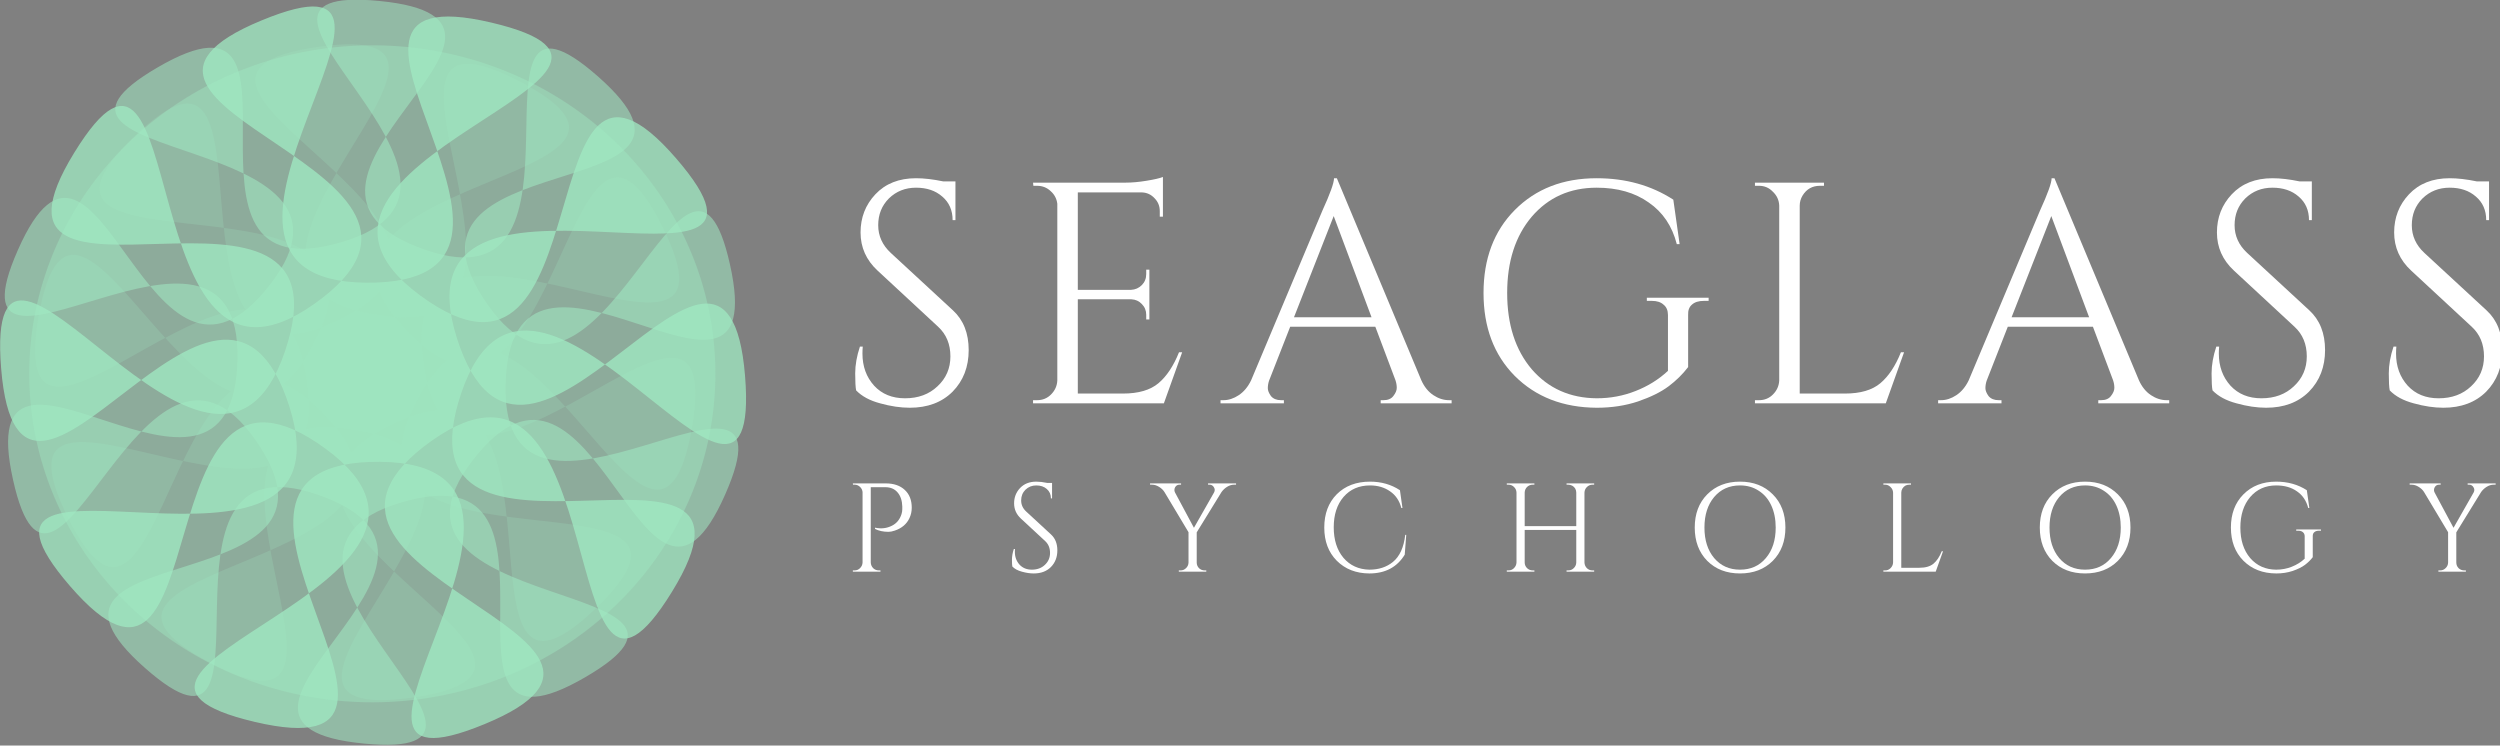<?xml version="1.0" encoding="UTF-8" standalone="no"?>
<!-- Created with Inkscape (http://www.inkscape.org/) -->

<svg
   xmlns:dc="http://purl.org/dc/elements/1.1/"
   xmlns:cc="http://creativecommons.org/ns#"
   xmlns:rdf="http://www.w3.org/1999/02/22-rdf-syntax-ns#"
   xmlns:svg="http://www.w3.org/2000/svg"
   xmlns="http://www.w3.org/2000/svg"
   xmlns:sodipodi="http://sodipodi.sourceforge.net/DTD/sodipodi-0.dtd"
   xmlns:inkscape="http://www.inkscape.org/namespaces/inkscape"
   width="950.535"
   height="283.465"
   viewBox="0 0 251.496 75"
   version="1.1"
   id="svg8"
   inkscape:version="0.92.4 (5da689c313, 2019-01-14)"
   sodipodi:docname="SP Logo (Converted - Green Icon White Text).svg">
  <rect x="0" y="0" width="251.496" height="75" fill="#808080" stroke="none"/>
  <defs
     id="defs2" />
  <sodipodi:namedview
     id="base"
     pagecolor="#ffffff"
     bordercolor="#666666"
     borderopacity="1.0"
     inkscape:pageopacity="0.0"
     inkscape:pageshadow="2"
     inkscape:zoom="0.7"
     inkscape:cx="717.53237"
     inkscape:cy="209.32158"
     inkscape:document-units="mm"
     inkscape:current-layer="layer1"
     showgrid="false"
     inkscape:window-width="1600"
     inkscape:window-height="837"
     inkscape:window-x="-8"
     inkscape:window-y="-8"
     inkscape:window-maximized="1"
     units="px"
     fit-margin-top="0"
     fit-margin-left="0"
     fit-margin-right="0"
     fit-margin-bottom="0" />
  <g
     inkscape:label="Layer 1"
     inkscape:groupmode="layer"
     id="layer1"
     transform="translate(-140.072,-3.298)">
    <flowRoot
       xml:space="preserve"
       id="flowRoot825"
       style="font-style:normal;font-weight:normal;font-size:40px;line-height:1.25;font-family:sans-serif;letter-spacing:0px;word-spacing:0px;fill:#000000;fill-opacity:1;stroke:none"><flowRegion
         id="flowRegion827"><rect
           id="rect829"
           width="390.929"
           height="150.513"
           x="367.696"
           y="86.103" /></flowRegion><flowPara
         id="flowPara831" /></flowRoot>    <flowRoot
       xml:space="preserve"
       id="flowRoot34"
       style="font-style:normal;font-weight:normal;font-size:40px;line-height:1.25;font-family:sans-serif;letter-spacing:0px;word-spacing:0px;fill:#000000;fill-opacity:1;stroke:none"
       transform="matrix(0.265,0,0,0.265,22.597,-575.223)"><flowRegion
         id="flowRegion36"><rect
           id="rect38"
           width="859.64"
           height="202.03"
           x="582.858"
           y="2494.924" /></flowRegion><flowPara
         id="flowPara40"
         style="font-style:normal;font-variant:normal;font-weight:normal;font-stretch:normal;font-size:192px;font-family:Cinzel;-inkscape-font-specification:Cinzel">SEAGLASS</flowPara></flowRoot>    <flowRoot
       xml:space="preserve"
       id="flowRoot82"
       style="font-style:normal;font-weight:normal;font-size:40px;line-height:1.25;font-family:sans-serif;letter-spacing:0px;word-spacing:0px;fill:#000000;fill-opacity:1;stroke:none"
       transform="matrix(0.265,0,0,0.265,22.597,-575.223)"><flowRegion
         id="flowRegion84"><rect
           id="rect86"
           width="839.437"
           height="74.751"
           x="575.787"
           y="2608.061" /></flowRegion><flowPara
         id="flowPara88"
         style="font-size:96px">PSYCHOLOGY</flowPara></flowRoot>    <g
       id="g4557">
      <g
         id="g122">
        <g
           id="g823"
           transform="matrix(0.591,0,0,0.586,114.265,-39.324)">
          <path
             style="fill:#a1eac3;fill-opacity:0.553;stroke:#00ada4;stroke-width:0;stroke-miterlimit:4;stroke-dasharray:none;stroke-opacity:1"
             inkscape:transform-center-x="1.6431815e-06"
             d="M 84.094,134.415 C 84.783,100.962 33.315,146.359 46.694,115.691 60.592,83.835 68.754,149.12 89.758,121.429 109.979,94.771 41.656,101.246 70.506,84.299 100.474,66.696 68.704,124.31 101.973,114.254 c 32.028,-9.682 -27.052,-44.603 6.25,-41.355 34.591,3.373 -24.976,31.31 7.85,42.729 31.602,10.993 4.331,-51.985 29.364,-29.783 26.002,23.061 -38.61,10.65 -18.765,39.183 19.105,27.469 34.06,-39.511 41.262,-6.835 7.481,33.941 -37.496,-14.078 -38.212,20.67 -0.689,33.453 50.779,-11.945 37.4,18.723 -13.898,31.856 -22.06,-33.429 -43.064,-5.738 -20.221,26.658 48.102,20.184 19.252,37.131 -29.968,17.603 1.802,-40.011 -31.466,-29.955 -32.028,9.682 27.052,44.603 -6.25,41.355 -34.591,-3.373 24.976,-31.31 -7.85,-42.729 -31.602,-10.993 -4.331,51.985 -29.364,29.783 -26.002,-23.061 38.61,-10.65 18.765,-39.183 -19.105,-27.469 -34.06,39.511 -41.262,6.835 -7.481,-33.941 37.496,14.078 38.212,-20.67 z"
             id="path833"
             inkscape:connector-curvature="0" />
          <path
             style="fill:#a1eac3;fill-opacity:0.754;stroke:#00ada4;stroke-width:0;stroke-miterlimit:4;stroke-dasharray:none;stroke-opacity:1"
             inkscape:transform-center-y="-1.0984998e-06"
             d="m 126.151,197.041 c -35.745,14.876 20.974,-44.648 -17.741,-45.027 -39.601,-0.387 17.137,53.825 -21.387,44.645 C 49.361,187.684 130.235,172.866 99.137,149.804 67.327,126.214 81.363,203.422 55.592,173.351 30.399,143.953 104.537,179.501 92.933,142.565 81.064,104.782 47.038,175.495 43.865,136.02 40.762,97.428 79.846,169.764 92.17,133.062 104.775,95.519 35.684,132.727 56.319,98.925 76.493,65.88 65.595,147.374 97.138,124.925 129.403,101.961 51.636,91.452 88.199,76.235 123.944,61.359 67.225,120.884 105.94,121.262 145.541,121.649 88.803,67.437 127.327,76.617 c 37.662,8.975 -43.212,23.793 -12.113,46.855 31.81,23.59 17.774,-53.618 43.544,-23.547 25.194,29.398 -48.944,-6.15 -37.341,30.787 11.869,37.782 45.895,-32.931 49.069,6.544 3.102,38.592 -35.982,-33.744 -48.305,2.959 -12.606,37.543 56.486,0.335 35.851,34.136 -20.174,33.045 -9.275,-48.449 -40.819,-26 -32.265,22.963 45.501,33.473 8.939,48.689 z"
             id="path835"
             inkscape:connector-curvature="0" />
          <path
             style="fill:#a1eac3;fill-opacity:0.211;stroke:#00ada4;stroke-width:0;stroke-miterlimit:4;stroke-dasharray:none;stroke-opacity:1"
             inkscape:transform-center-y="-1.1018669e-06"
             d="m 113.857,192.498 c -37.217,5.342 27.316,-39.56 -9.73,-45.98 -37.046,-6.42 8.615,57.578 -24.634,40.024 C 46.243,168.989 124.844,170.594 98.647,143.625 72.449,116.656 71.772,195.27 55.191,161.525 38.61,127.781 101.256,175.28 95.914,138.063 90.571,100.846 43.816,164.049 50.236,127.002 56.656,89.956 79.418,165.206 96.972,131.957 114.525,98.708 39.55,122.357 66.519,96.16 93.488,69.963 67.672,144.22 101.417,127.639 135.161,111.058 60.604,86.121 97.821,80.779 c 37.217,-5.342 -27.316,39.56 9.73,45.98 37.046,6.42 -8.615,-57.578 24.634,-40.024 33.249,17.554 -45.352,15.949 -19.154,42.918 26.197,26.969 26.874,-51.645 43.455,-17.901 16.581,33.745 -46.065,-13.754 -40.723,23.462 5.342,37.217 52.098,-25.986 45.678,11.06 -6.42,37.046 -29.182,-38.204 -46.736,-4.955 -17.554,33.249 57.422,9.6 30.453,35.797 -26.969,26.197 -1.153,-48.06 -34.898,-31.479 -33.745,16.581 40.813,41.518 3.596,46.86 z"
             id="path839"
             inkscape:connector-curvature="0" />
          <path
             style="fill:#a1eac3;fill-opacity:0.402;stroke:#00ada4;stroke-width:0;stroke-miterlimit:4;stroke-dasharray:none;stroke-opacity:1"
             d="M 165.44,136.906 A 58.398,56.394 0 0 1 107.041,193.299 58.398,56.394 0 0 1 48.643,136.906 58.398,56.394 0 0 1 107.041,80.512 58.398,56.394 0 0 1 165.44,136.906 Z"
             id="path843"
             inkscape:connector-curvature="0" />
        </g>
        <g
           id="g106"
           transform="matrix(0.748,0,0,0.748,54.313,10.369)">
          <g
             aria-label="SEAGLASS"
             transform="matrix(0.265,0,0,0.265,82.922,-639.782)"
             style="font-style:normal;font-weight:normal;font-size:40px;line-height:1.25;font-family:sans-serif;letter-spacing:0px;word-spacing:0px;fill:#000000;fill-opacity:1;stroke:none"
             id="flowRoot50">
            <path
               d="m 554.233,2576.733 q -0.48,-2.24 -0.48,-8.64 0,-6.4 2.4,-13.6 h 1.44 q -0.16,1.76 -0.16,3.52 0,9.76 5.92,16.32 5.92,6.4 15.68,6.4 10.08,0 16.48,-6.08 6.56,-6.08 6.56,-15.2 0,-9.28 -6.24,-15.04 l -30.72,-28.48 q -8.64,-8 -8.64,-19.36 0,-11.36 7.52,-19.36 7.68,-8.16 20.64,-8.16 6.08,0 13.76,1.6 h 6.24 v 19.68 h -1.44 q 0,-7.52 -5.28,-12 -5.12,-4.48 -13.28,-4.48 -8.16,0 -13.76,5.44 -5.44,5.44 -5.44,13.6 0,8.16 6.4,14.08 l 31.52,29.12 q 8,7.36 8,20.16 0,12.8 -8.16,21.12 -8.16,8.16 -21.76,8.16 -7.04,0 -15.04,-2.24 -7.84,-2.08 -12.16,-6.56 z"
               style="font-style:normal;font-variant:normal;font-weight:normal;font-stretch:normal;font-size:160px;font-family:Cinzel;-inkscape-font-specification:Cinzel;letter-spacing:14px;fill:#ffffff"
               id="path4563"
               inkscape:connector-curvature="0" />
            <path
               d="m 646.09,2581.693 q 4.16,0 7.04,-2.88 3.04,-3.04 3.2,-7.2 v -89.6 q -0.48,-3.84 -3.36,-6.4 -2.88,-2.72 -6.88,-2.72 h -1.92 l -0.16,-1.6 h 46.88 q 4.96,0 10.72,-0.96 5.92,-0.96 8.32,-1.92 v 20.16 h -1.6 v -2.88 q 0,-3.84 -2.72,-6.56 -2.56,-2.72 -6.24,-2.88 h -32.64 v 49.44 h 27.04 q 3.2,-0.16 5.44,-2.4 2.24,-2.24 2.24,-5.6 v -2.24 h 1.6 v 25.28 h -1.6 v -2.4 q 0,-3.2 -2.24,-5.44 -2.08,-2.24 -5.28,-2.4 h -27.2 v 47.84 h 22.88 q 11.84,0 18.08,-5.28 6.24,-5.28 10.4,-15.68 h 1.6 l -9.28,25.92 h -66.4 v -1.6 z"
               style="font-style:normal;font-variant:normal;font-weight:normal;font-stretch:normal;font-size:160px;font-family:Cinzel;-inkscape-font-specification:Cinzel;letter-spacing:14px;fill:#ffffff"
               id="path4565"
               inkscape:connector-curvature="0" />
            <path
               d="m 855.158,2581.693 h 1.28 v 1.6 h -36 v -1.6 h 1.44 q 3.36,0 4.96,-2.08 1.76,-2.24 1.76,-4.16 0,-1.92 -0.64,-3.84 l -10.24,-27.2 h -43.2 l -10.72,27.36 q -0.64,1.92 -0.64,3.84 0,1.76 1.6,4 1.76,2.08 5.12,2.08 h 1.44 v 1.6 h -32.16 v -1.6 h 1.44 q 4,0 7.84,-2.56 3.84,-2.56 6.24,-7.52 l 36.16,-86.08 q 5.92,-12.96 5.92,-16.48 h 1.44 l 42.88,102.56 q 2.24,4.96 6.08,7.52 3.84,2.56 8,2.56 z m -78.72,-42.08 h 39.36 l -19.2,-51.36 z"
               style="font-style:normal;font-variant:normal;font-weight:normal;font-stretch:normal;font-size:160px;font-family:Cinzel;-inkscape-font-specification:Cinzel;letter-spacing:14px;fill:#ffffff"
               id="path4567"
               inkscape:connector-curvature="0" />
            <path
               d="m 930.075,2585.533 q -25.6,-0.16 -41.6,-16.16 -15.84,-16 -15.84,-42.08 0,-26.08 15.84,-42.08 16,-16.16 41.6,-16.16 22.08,0 38.88,10.88 l 3.2,22.56 h -1.44 q -3.52,-13.76 -14.24,-21.12 -10.56,-7.52 -26.4,-7.52 -20.32,0 -32.96,14.72 -12.48,14.72 -12.48,38.72 0,24 12.48,38.72 12.64,14.56 32.96,14.72 10.4,0 19.68,-3.68 9.44,-3.68 16.48,-10.24 v -28.32 q 0,-3.52 -2.24,-5.28 -2.08,-1.92 -5.92,-1.92 h -2.56 v -1.6 h 31.36 v 1.6 h -2.4 q -4,0 -6.08,1.92 -2.08,1.76 -1.92,5.28 v 26.4 q -4.16,5.44 -9.92,9.76 -5.76,4.32 -15.52,7.68 -9.6,3.2 -20.96,3.2 z"
               style="font-style:normal;font-variant:normal;font-weight:normal;font-stretch:normal;font-size:160px;font-family:Cinzel;-inkscape-font-specification:Cinzel;letter-spacing:14px;fill:#ffffff"
               id="path4569"
               inkscape:connector-curvature="0" />
            <path
               d="m 1012.465,2581.693 q 4.16,0 7.04,-2.88 3.04,-3.04 3.2,-7.2 v -88.64 q -0.16,-4.16 -3.2,-7.04 -2.88,-3.04 -7.04,-3.04 h -2.08 v -1.6 h 35.04 v 1.6 h -2.08 q -5.76,0 -8.8,4.96 -1.44,2.4 -1.44,5.12 v 95.36 h 22.88 q 11.84,0 18.08,-5.28 6.24,-5.28 10.4,-15.68 h 1.6 l -9.28,25.92 h -66.4 v -1.6 z"
               style="font-style:normal;font-variant:normal;font-weight:normal;font-stretch:normal;font-size:160px;font-family:Cinzel;-inkscape-font-specification:Cinzel;letter-spacing:14px;fill:#ffffff"
               id="path4571"
               inkscape:connector-curvature="0" />
            <path
               d="m 1219.345,2581.693 h 1.28 v 1.6 h -36 v -1.6 h 1.44 q 3.36,0 4.96,-2.08 1.76,-2.24 1.76,-4.16 0,-1.92 -0.64,-3.84 l -10.24,-27.2 h -43.2 l -10.72,27.36 q -0.64,1.92 -0.64,3.84 0,1.76 1.6,4 1.76,2.08 5.12,2.08 h 1.44 v 1.6 h -32.16 v -1.6 h 1.44 q 4,0 7.84,-2.56 3.84,-2.56 6.24,-7.52 l 36.16,-86.08 q 5.92,-12.96 5.92,-16.48 h 1.44 l 42.88,102.56 q 2.24,4.96 6.08,7.52 3.84,2.56 8,2.56 z m -78.72,-42.08 h 39.36 l -19.2,-51.36 z"
               style="font-style:normal;font-variant:normal;font-weight:normal;font-stretch:normal;font-size:160px;font-family:Cinzel;-inkscape-font-specification:Cinzel;letter-spacing:14px;fill:#ffffff"
               id="path4573"
               inkscape:connector-curvature="0" />
            <path
               d="m 1242.608,2576.733 q -0.48,-2.24 -0.48,-8.64 0,-6.4 2.4,-13.6 h 1.44 q -0.16,1.76 -0.16,3.52 0,9.76 5.92,16.32 5.92,6.4 15.68,6.4 10.08,0 16.48,-6.08 6.56,-6.08 6.56,-15.2 0,-9.28 -6.24,-15.04 l -30.72,-28.48 q -8.64,-8 -8.64,-19.36 0,-11.36 7.52,-19.36 7.68,-8.16 20.64,-8.16 6.08,0 13.76,1.6 h 6.24 v 19.68 h -1.44 q 0,-7.52 -5.28,-12 -5.12,-4.48 -13.28,-4.48 -8.16,0 -13.76,5.44 -5.44,5.44 -5.44,13.6 0,8.16 6.4,14.08 l 31.52,29.12 q 8,7.36 8,20.16 0,12.8 -8.16,21.12 -8.16,8.16 -21.76,8.16 -7.04,0 -15.04,-2.24 -7.84,-2.08 -12.16,-6.56 z"
               style="font-style:normal;font-variant:normal;font-weight:normal;font-stretch:normal;font-size:160px;font-family:Cinzel;-inkscape-font-specification:Cinzel;letter-spacing:14px;fill:#ffffff"
               id="path4575"
               inkscape:connector-curvature="0" />
            <path
               d="m 1332.545,2576.733 q -0.48,-2.24 -0.48,-8.64 0,-6.4 2.4,-13.6 h 1.44 q -0.16,1.76 -0.16,3.52 0,9.76 5.92,16.32 5.92,6.4 15.68,6.4 10.08,0 16.48,-6.08 6.56,-6.08 6.56,-15.2 0,-9.28 -6.24,-15.04 l -30.72,-28.48 q -8.64,-8 -8.64,-19.36 0,-11.36 7.52,-19.36 7.68,-8.16 20.64,-8.16 6.08,0 13.76,1.6 h 6.24 v 19.68 h -1.44 q 0,-7.52 -5.28,-12 -5.12,-4.48 -13.28,-4.48 -8.16,0 -13.76,5.44 -5.44,5.44 -5.44,13.6 0,8.16 6.4,14.08 l 31.52,29.12 q 8,7.36 8,20.16 0,12.8 -8.16,21.12 -8.16,8.16 -21.76,8.16 -7.04,0 -15.04,-2.24 -7.84,-2.08 -12.16,-6.56 z"
               style="font-style:normal;font-variant:normal;font-weight:normal;font-stretch:normal;font-size:160px;font-family:Cinzel;-inkscape-font-specification:Cinzel;letter-spacing:14px;fill:#ffffff"
               id="path4577"
               inkscape:connector-curvature="0" />
          </g>
          <g
             aria-label="PSYCHOLOGY"
             transform="matrix(0.265,0,0,0.265,147.491,-509.077)"
             style="font-style:normal;font-weight:normal;font-size:40px;line-height:1.25;font-family:sans-serif;letter-spacing:0px;word-spacing:0px;fill:#000000;fill-opacity:1;stroke:none"
             id="flowRoot90">
            <path
               d="m 338.794,2143.058 q 0,2.816 -1.152,5.248 -2.112,4.544 -7.424,6.336 -1.856,0.64 -3.2,0.64 -3.968,0 -6.848,-1.472 v -0.64 q 4.672,1.024 8.64,-1.024 3.52,-1.792 4.8,-5.888 0.384,-1.28 0.384,-2.432 0,-1.152 0,-1.408 -0.128,-4.48 -2.368,-7.104 -2.24,-2.688 -6.272,-2.688 h -7.36 v 38.208 q 0.064,1.664 1.216,2.88 1.216,1.152 2.88,1.152 h 0.832 v 0.64 h -14.016 v -0.64 h 0.832 q 1.664,0 2.816,-1.152 1.216,-1.216 1.28,-2.88 v -35.776 q -0.192,-1.6 -1.344,-2.624 -1.152,-1.088 -2.752,-1.088 h -0.768 l -0.064,-0.64 h 16.704 q 6.144,0 9.664,3.328 3.52,3.264 3.52,9.024 z"
               style="font-style:normal;font-variant:normal;font-weight:normal;font-stretch:normal;font-size:64px;font-family:Cinzel;-inkscape-font-specification:Cinzel;letter-spacing:44px;fill:#ffffff"
               id="path4580"
               inkscape:connector-curvature="0" />
            <path
               d="m 389.845,2172.882 q -0.192,-0.896 -0.192,-3.456 0,-2.56 0.96,-5.44 h 0.576 q -0.064,0.704 -0.064,1.408 0,3.904 2.368,6.528 2.368,2.56 6.272,2.56 4.032,0 6.592,-2.432 2.624,-2.432 2.624,-6.08 0,-3.712 -2.496,-6.016 l -12.288,-11.392 q -3.456,-3.2 -3.456,-7.744 0,-4.544 3.008,-7.744 3.072,-3.264 8.256,-3.264 2.432,0 5.504,0.64 h 2.496 v 7.872 h -0.576 q 0,-3.008 -2.112,-4.8 -2.048,-1.792 -5.312,-1.792 -3.264,0 -5.504,2.176 -2.176,2.176 -2.176,5.44 0,3.264 2.56,5.632 l 12.608,11.648 q 3.2,2.944 3.2,8.064 0,5.12 -3.264,8.448 -3.264,3.264 -8.704,3.264 -2.816,0 -6.016,-0.896 -3.136,-0.832 -4.864,-2.624 z"
               style="font-style:normal;font-variant:normal;font-weight:normal;font-stretch:normal;font-size:64px;font-family:Cinzel;-inkscape-font-specification:Cinzel;letter-spacing:44px;fill:#ffffff"
               id="path4582"
               inkscape:connector-curvature="0" />
            <path
               d="m 503.388,2131.346 h -0.896 q -1.92,0 -3.648,1.088 -1.664,1.024 -2.816,2.624 l -12.608,20.48 v 15.296 q 0,1.664 1.152,2.88 1.216,1.152 2.944,1.152 h 0.768 v 0.64 h -13.952 v -0.64 h 0.832 q 1.664,0 2.816,-1.152 1.216,-1.152 1.28,-2.816 v -15.424 l -12.224,-20.416 q -0.96,-1.536 -2.752,-2.624 -1.728,-1.088 -3.648,-1.088 h -0.896 v -0.64 h 15.744 v 0.64 h -0.832 q -1.408,0 -2.176,1.28 -0.384,0.704 -0.384,1.408 0,0.64 0.32,1.28 l 9.6,17.92 10.24,-17.984 q 0.32,-0.64 0.32,-1.28 0,-0.64 -0.448,-1.344 -0.768,-1.28 -2.176,-1.28 h -0.768 v -0.64 h 14.208 z"
               style="font-style:normal;font-variant:normal;font-weight:normal;font-stretch:normal;font-size:64px;font-family:Cinzel;-inkscape-font-specification:Cinzel;letter-spacing:44px;fill:#ffffff"
               id="path4584"
               inkscape:connector-curvature="0" />
            <path
               d="m 571.004,2176.402 q -10.112,-0.064 -16.512,-6.464 -6.336,-6.4 -6.336,-16.832 0,-10.496 6.336,-16.896 6.4,-6.4 16.896,-6.4 8.576,0 15.168,4.352 l 1.28,9.024 h -0.576 q -1.408,-5.504 -5.696,-8.448 -4.288,-3.008 -10.176,-3.008 -8.384,0 -13.44,5.824 -4.992,5.824 -4.992,15.424 0,9.6 4.928,15.488 4.992,5.824 13.12,6.016 7.168,0 11.968,-3.904 5.184,-4.224 6.272,-13.76 h 0.512 l -0.768,10.048 q -5.824,9.536 -17.984,9.536 z"
               style="font-style:normal;font-variant:normal;font-weight:normal;font-stretch:normal;font-size:64px;font-family:Cinzel;-inkscape-font-specification:Cinzel;letter-spacing:44px;fill:#ffffff"
               id="path4586"
               inkscape:connector-curvature="0" />
            <path
               d="m 671.949,2174.866 q 1.664,0 2.816,-1.152 1.216,-1.152 1.28,-2.816 v -16.576 h -26.176 v 16.512 q 0,1.664 1.216,2.88 1.216,1.152 2.88,1.152 h 0.832 v 0.64 h -14.016 v -0.64 h 0.832 q 1.664,0 2.816,-1.152 1.216,-1.216 1.28,-2.88 v -35.52 q -0.064,-1.664 -1.28,-2.816 -1.152,-1.152 -2.816,-1.152 h -0.832 v -0.64 h 14.016 v 0.64 h -0.832 q -1.664,0 -2.88,1.152 -1.152,1.152 -1.216,2.816 v 17.088 h 26.176 v -17.088 q -0.064,-2.304 -2.048,-3.456 -0.96,-0.512 -2.048,-0.512 h -0.832 v -0.64 h 14.016 v 0.64 h -0.832 q -1.664,0 -2.88,1.216 -1.152,1.152 -1.216,2.816 v 35.456 q 0.064,1.664 1.216,2.88 1.216,1.152 2.88,1.152 h 0.832 v 0.64 h -14.016 v -0.64 z"
               style="font-style:normal;font-variant:normal;font-weight:normal;font-stretch:normal;font-size:64px;font-family:Cinzel;-inkscape-font-specification:Cinzel;letter-spacing:44px;fill:#ffffff"
               id="path4588"
               inkscape:connector-curvature="0" />
            <path
               d="m 742.507,2136.274 q 6.4,-6.464 16.64,-6.464 10.24,0 16.64,6.464 6.4,6.4 6.4,16.832 0,10.432 -6.4,16.896 -6.4,6.4 -16.64,6.4 -10.24,0 -16.64,-6.4 -6.336,-6.464 -6.336,-16.896 0,-10.432 6.336,-16.832 z m 3.52,32.32 q 4.992,5.888 13.12,5.888 8.192,0 13.12,-5.888 4.992,-5.888 4.992,-15.488 0,-6.336 -2.24,-11.2 -2.24,-4.864 -6.4,-7.488 -4.096,-2.688 -9.472,-2.688 -8.128,0 -13.12,5.888 -4.928,5.888 -4.928,15.488 0,9.6 4.928,15.488 z"
               style="font-style:normal;font-variant:normal;font-weight:normal;font-stretch:normal;font-size:64px;font-family:Cinzel;-inkscape-font-specification:Cinzel;letter-spacing:44px;fill:#ffffff"
               id="path4590"
               inkscape:connector-curvature="0" />
            <path
               d="m 832.738,2174.866 q 1.664,0 2.816,-1.152 1.216,-1.216 1.28,-2.88 v -35.456 q -0.064,-1.664 -1.28,-2.816 -1.152,-1.216 -2.816,-1.216 h -0.832 v -0.64 h 14.016 v 0.64 h -0.832 q -2.304,0 -3.52,1.984 -0.576,0.96 -0.576,2.048 v 38.144 h 9.152 q 4.736,0 7.232,-2.112 2.496,-2.112 4.16,-6.272 h 0.64 l -3.712,10.368 h -26.56 v -0.64 z"
               style="font-style:normal;font-variant:normal;font-weight:normal;font-stretch:normal;font-size:64px;font-family:Cinzel;-inkscape-font-specification:Cinzel;letter-spacing:44px;fill:#ffffff"
               id="path4592"
               inkscape:connector-curvature="0" />
            <path
               d="m 917.632,2136.274 q 6.4,-6.464 16.64,-6.464 10.24,0 16.64,6.464 6.4,6.4 6.4,16.832 0,10.432 -6.4,16.896 -6.4,6.4 -16.64,6.4 -10.24,0 -16.64,-6.4 -6.336,-6.464 -6.336,-16.896 0,-10.432 6.336,-16.832 z m 3.52,32.32 q 4.992,5.888 13.12,5.888 8.192,0 13.12,-5.888 4.992,-5.888 4.992,-15.488 0,-6.336 -2.24,-11.2 -2.24,-4.864 -6.4,-7.488 -4.096,-2.688 -9.472,-2.688 -8.128,0 -13.12,5.888 -4.928,5.888 -4.928,15.488 0,9.6 4.928,15.488 z"
               style="font-style:normal;font-variant:normal;font-weight:normal;font-stretch:normal;font-size:64px;font-family:Cinzel;-inkscape-font-specification:Cinzel;letter-spacing:44px;fill:#ffffff"
               id="path4594"
               inkscape:connector-curvature="0" />
            <path
               d="m 1031.257,2176.402 q -10.24,-0.064 -16.64,-6.464 -6.336,-6.4 -6.336,-16.832 0,-10.432 6.336,-16.832 6.4,-6.464 16.64,-6.464 8.832,0 15.552,4.352 l 1.28,9.024 h -0.576 q -1.408,-5.504 -5.696,-8.448 -4.224,-3.008 -10.56,-3.008 -8.128,0 -13.184,5.888 -4.992,5.888 -4.992,15.488 0,9.6 4.992,15.488 5.056,5.824 13.184,5.888 4.16,0 7.872,-1.472 3.776,-1.472 6.592,-4.096 v -11.328 q 0,-1.408 -0.896,-2.112 -0.832,-0.768 -2.368,-0.768 h -1.024 v -0.64 h 12.544 v 0.64 h -0.96 q -1.6,0 -2.432,0.768 -0.832,0.704 -0.768,2.112 v 10.56 q -1.664,2.176 -3.968,3.904 -2.304,1.728 -6.208,3.072 -3.84,1.28 -8.384,1.28 z"
               style="font-style:normal;font-variant:normal;font-weight:normal;font-stretch:normal;font-size:64px;font-family:Cinzel;-inkscape-font-specification:Cinzel;letter-spacing:44px;fill:#ffffff"
               id="path4596"
               inkscape:connector-curvature="0" />
            <path
               d="m 1142.638,2131.346 h -0.896 q -1.92,0 -3.648,1.088 -1.664,1.024 -2.816,2.624 l -12.608,20.48 v 15.296 q 0,1.664 1.152,2.88 1.216,1.152 2.944,1.152 h 0.768 v 0.64 h -13.952 v -0.64 h 0.832 q 1.664,0 2.816,-1.152 1.216,-1.152 1.28,-2.816 v -15.424 l -12.224,-20.416 q -0.96,-1.536 -2.752,-2.624 -1.728,-1.088 -3.648,-1.088 h -0.896 v -0.64 h 15.744 v 0.64 h -0.832 q -1.408,0 -2.176,1.28 -0.384,0.704 -0.384,1.408 0,0.64 0.32,1.28 l 9.6,17.92 10.24,-17.984 q 0.32,-0.64 0.32,-1.28 0,-0.64 -0.448,-1.344 -0.768,-1.28 -2.176,-1.28 h -0.768 v -0.64 h 14.208 z"
               style="font-style:normal;font-variant:normal;font-weight:normal;font-stretch:normal;font-size:64px;font-family:Cinzel;-inkscape-font-specification:Cinzel;letter-spacing:44px;fill:#ffffff"
               id="path4598"
               inkscape:connector-curvature="0" />
          </g>
        </g>
      </g>
    </g>
  </g>
</svg>
